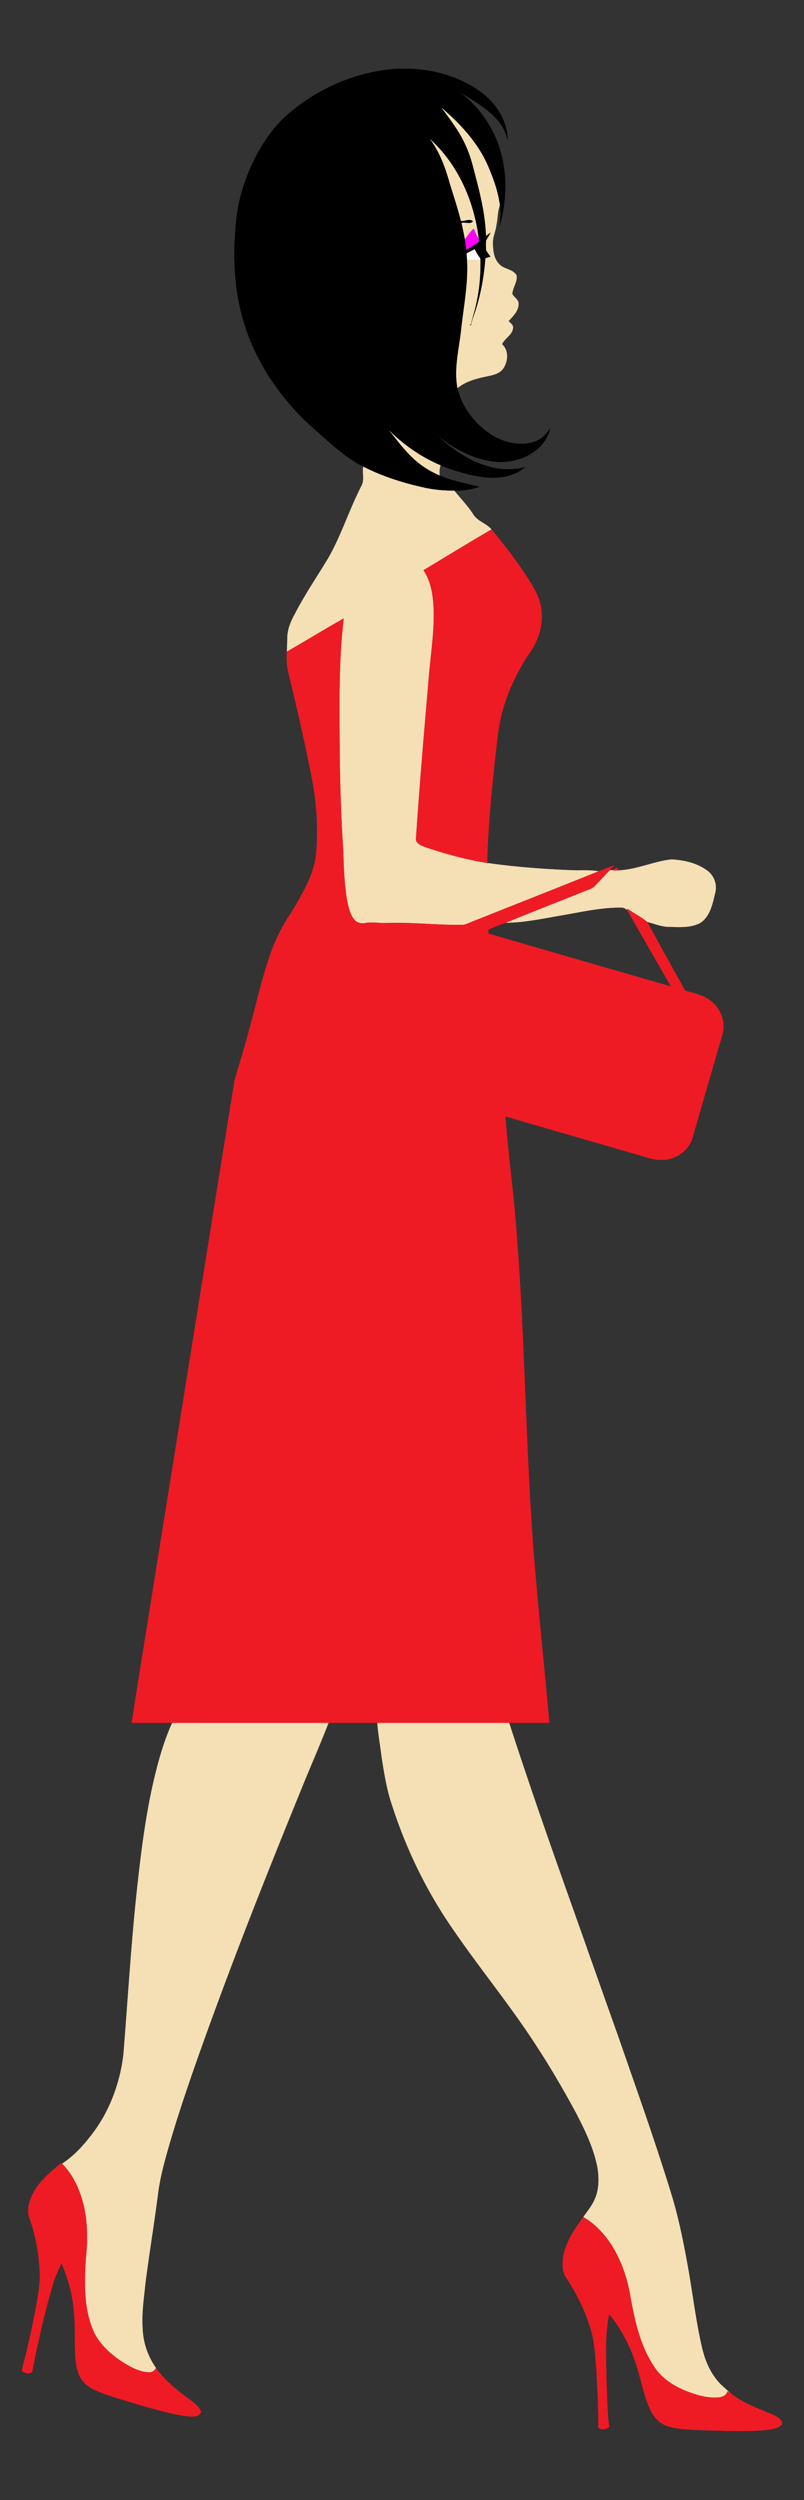 <svg xmlns="http://www.w3.org/2000/svg" viewBox="-18 -55.922 654 2031.845"><rect x="-18" y="-55.922" width="654" height="2031.845" fill="#333333" stroke="none"/><g stroke-width=".094"><path stroke="#000" d="M304.53 0h12.15c20.43 1.03 41.04 7.12 57.43 19.63 11.89 9.13 20.84 23.21 20.86 38.54-1.3-5.67-3.67-11.11-7.45-15.56-8.57-10.12-20.25-16.81-31.47-23.56 16.63 12.5 28.89 30.67 33.86 50.91 5.01 19.17 3.64 39.47-1.5 58.46.51-5.73 1.18-11.52.17-17.24-1.3-11.16-5.25-21.82-9.61-32.11-8.14-18.78-22.31-34.15-37.71-47.3 7.38 9.85 14.92 19.77 19.86 31.13 3.88 8.34 5.85 17.36 8.21 26.2 3.98 15.3 7.54 30.85 8.03 46.72 1.26-.99 2.51-1.98 3.78-2.95-.92 2.32-2.4 4.34-3.6 6.5-.3 2.71-.35 5.48.01 8.19 1.01 1.82 2.32 3.45 3.53 5.14-1.4.43-2.8.86-4.19 1.29-1.25 16.68-4.46 33.28-10.28 48.97-.56 1.75-.99 3.52-1.37 5.31-.52.15-1.06.22-1.58.29l1.44-1.05c1.06-5.23 2.88-10.26 3.99-15.47 2.78-12.07 3.96-24.48 3.63-36.86l-.13-1.15c-1.76-2.3-3.32-4.75-4.45-7.43a96.378 96.378 0 01-6.54 3.39c.13 1.71.23 3.43.35 5.14 1.09 19.09-2.75 37.96-4.79 56.86-1.73 15.74-6 31.63-3.02 47.5 3.39 15.22 13.58 28.38 26.32 37.09 10.17 6.85 23.41 10.26 35.41 6.8 5.95-1.68 10.5-6.15 13.57-11.35-1.69 8.59-7.56 15.89-14.89 20.48-10.23 6.35-22.92 8.44-34.71 6.11-16.05-2.79-30.54-11.17-42.93-21.49 12.91 12.24 28.16 22.92 45.75 26.91 8.75 2 17.92 1.86 26.62-.31-8.81 7.52-21 9.52-32.23 8.32-12.64-1.37-24.93-5.1-36.7-9.79-15.53-6.48-29.48-16.29-41.49-28.01 6.64 8.25 12.96 16.88 20.98 23.87 5.88 5.17 12.64 9.31 19.85 12.35 10.25 4.59 21.36 6.53 32.2 9.19-6.51 2.35-13.43 3.32-20.33 3.22-8.88.07-17.77-.83-26.41-2.89-16.45-3.73-32.65-8.96-47.7-16.65-10.85-5.59-20.37-13.36-29.47-21.4-7.66-6.96-15.71-13.52-22.84-21.05-18.84-19.74-34.14-43.18-42.95-69.1-9.9-28.57-11.2-59.43-8-89.29 1.7-16.18 6.63-31.92 13.58-46.6 7.5-15.55 17.54-30.19 30.99-41.18C242.93 14.84 273.21 2.1 304.53 0M332 57.36c7.2 9.69 11.58 21.07 14.97 32.57 3.27 11.23 7.14 22.29 9.96 33.64 3.15.52 7.36-2.35 9.83.41-2.13 2.8-6.35.43-9.33 1.29.96 4.41 2 8.8 2.72 13.25.42 2.85.77 5.71 1.25 8.56 3.51-2.14 7.19-4.13 10.27-6.87-.08-.46-.22-1.39-.29-1.85-3.61-30.29-16.56-60.26-39.38-81z"/><path fill="#F5E0B5" stroke="#F5E0B5" d="M341.26 31.77c15.4 13.15 29.57 28.52 37.71 47.3 4.36 10.29 8.31 20.95 9.61 32.11-2.02 5.08-1.64 10.67-2.82 15.95-.61 5.03-3.06 9.75-2.85 14.88.16 5.71.71 11.95 4.82 16.32 3.75 4.77 11.53 4.09 14.5 9.67.71 5.22-3.17 9.78-3.51 14.93 1.32 2.95 5.26 4.51 5.08 8.1.1 5.77-4.51 10.05-8.12 13.99 1.62 1.67 4.21 3.31 3.57 6.03-.8 5.51-6.72 7.96-8.89 12.8 5.79 5.1 4.91 14.43.65 20.21-3.12 3.98-8.38 4.88-13.02 5.92-8.42 1.7-17.04 4.01-23.85 9.51-2.98-15.87 1.29-31.76 3.02-47.5 2.04-18.9 5.88-37.77 4.79-56.86 3.59.09 7.18.11 10.77.05.33 12.38-.85 24.79-3.63 36.86-1.11 5.21-2.93 10.24-3.99 15.47l-1.44 1.05c.52-.07 1.06-.14 1.58-.29.38-1.79.81-3.56 1.37-5.31 5.82-15.69 9.03-32.29 10.28-48.97 1.39-.43 2.79-.86 4.19-1.29-1.21-1.69-2.52-3.32-3.53-5.14-.36-2.71-.31-5.48-.01-8.19 1.2-2.16 2.68-4.18 3.6-6.5-1.27.97-2.52 1.96-3.78 2.95-.49-15.87-4.05-31.42-8.03-46.72-2.36-8.84-4.33-17.86-8.21-26.2-4.94-11.36-12.48-21.28-19.86-31.13zM277.45 323.34c15.05 7.69 31.25 12.92 47.7 16.65 8.64 2.06 17.53 2.96 26.41 2.89 5.1 6.39 10.86 12.26 15.33 19.16 3.51 5.78 10.68 7.31 14.9 12.33-18.57 10.84-36.92 22.06-55.34 33.16 5.1 7.31 6.99 16.27 7.89 24.99 1.79 20.59-1.82 41.07-3.5 61.54-3.74 43.64-7.51 87.28-10.43 130.98-.78 4.69 4.46 6.27 7.85 7.64 16.34 5.47 33.04 10.04 50.08 12.79 22.43 3.22 45.05 4.89 67.67 5.84 7.64.43 15.39-.45 22.95.91-34.23 13.75-68.56 27.23-102.82 40.89-2.39.9-4.68 2.15-7.21 2.59-20.65.5-41.24-2.22-61.9-1.47-6.06.39-12.14-1.07-18.16.07-3.28.64-7.01-.39-9-3.19-3.25-4.25-4.39-9.64-5.47-14.76-2.37-13.59-2.74-27.43-3.24-41.18a1537.62 1537.62 0 01-2.83-77.1c-.09-37.13-1.15-74.41 3.24-111.36-15.54 8.78-30.75 18.13-46.24 26.98.28-4.2.26-8.42.46-12.62.36-6.73 3.27-12.96 6.46-18.77 7.95-15.35 17.75-29.63 26.66-44.43 10.81-18.84 17.23-39.74 27.18-59 2.53-4.8.52-10.39 1.36-15.53zM485.47 651.46c14.61-.69 28.11-7.25 42.55-8.89 10.23.51 20.9 2.88 29.28 9.08 5.67 4.08 8.32 11.66 6.37 18.4-2.03 8.57-3.98 18.55-11.72 23.9-7.83 4.46-17.27 3.54-25.94 3.43-6.11-.1-11.72-2.62-17.56-4-4.97-4.12-10.86-7.05-16.18-10.73l-.07 1.06c-1.47-1.23-3.22-2.16-5.19-2.02-15.86-.11-31.42 3.43-46.96 6.13-15.48 2.61-30.97 6.05-46.72 6.25 21.03-8.68 42.25-16.9 63.36-25.36 3.17-1.42 6.88-2.08 9.33-4.73 4.07-4.17 7.97-8.5 11.99-12.72.47.03 1.41.08 1.88.1 1.85.14 3.71.22 5.58.1zM122.09 1344.26c42.39.01 84.77-.01 127.15.01-7.34 19.06-15.69 37.73-23.28 56.7-30.72 75.27-60.59 150.93-87.37 227.7-6.56 18.96-12.89 38.01-18.52 57.27-4.06 13.9-7.96 27.92-9.7 42.34-3.08 23.91-7.05 47.7-10.1 71.63-1.21 11.98-3.07 24-2.3 36.07.33 11.66 4.18 23.21 10.97 32.7-1.26 2.09-3.34 3.79-5.95 3.48-7.92-.43-15.1-4.42-21.68-8.54-10.09-6.74-19.63-15.36-24.1-26.93-7.22-18.09-6.46-38.06-5.4-57.15 2-18.06 1.45-36.84-5.1-53.98-3.17-8.49-7.82-16.49-14.21-22.97 10.39-6.75 18.65-16.23 25.97-26.1 13.34-18.23 21.2-40.11 23.91-62.45 3.86-47.49 6.53-95.09 11.96-142.44 2.98-26.7 6.53-53.38 12.54-79.58 3.8-16.27 8.27-32.52 15.21-47.76zM288.89 1344.26h107.25c14.88 45.85 30.72 91.38 46.86 136.81 13.88 39.07 27.63 78.19 41.57 117.25 14.63 42.22 29.71 84.3 42.89 127 5.94 18.84 9.91 38.23 13.46 57.66 4.13 22.19 6.65 44.67 11.54 66.72 2.09 9.45 5.26 18.85 11.13 26.67 3.35 5.05 8.23 8.7 12.63 12.76-.59-.43-1.77-1.28-2.36-1.71-.88 3.16-3.87 4.86-6.99 5.11-9.11.85-18.11-1.81-26.51-5.06-9.95-4.03-19.55-9.95-25.64-19.01-11.6-16.62-16.08-36.89-19.7-56.5-2.51-15.71-7.63-31.2-16.44-44.54-5.77-8.57-13.08-16.24-22.07-21.43 3.16-4.7 6.96-9.04 9.17-14.31 3.62-7.77 3.64-16.62 2.5-24.95-2.91-16.33-10.31-31.37-17.89-45.96-9.66-17.81-19.83-35.35-30.88-52.33-21.5-33.62-47.1-64.33-69.55-97.28-21.06-30.46-37.32-64.11-48.75-99.31-4.41-12.78-6.57-26.19-8.63-39.51-1.16-9.37-2.85-18.67-3.59-28.08z"/><path fill="#F5DFB4" stroke="#F5DFB4" d="M332 57.36c22.82 20.74 35.77 50.71 39.38 81-1.59-2.68-2.88-5.51-3.95-8.43-2.95 2.38-4.98 5.62-7.28 8.59-.72-4.45-1.76-8.84-2.72-13.25 2.98-.86 7.2 1.51 9.33-1.29-2.47-2.76-6.68.11-9.83-.41-2.82-11.35-6.69-22.41-9.96-33.64-3.39-11.5-7.77-22.88-14.97-32.57z"/><path fill="#F0F" stroke="#F0F" d="M360.15 138.52c2.3-2.97 4.33-6.21 7.28-8.59 1.07 2.92 2.36 5.75 3.95 8.43.07.46.21 1.39.29 1.85-3.08 2.74-6.76 4.73-10.27 6.87-.48-2.85-.83-5.71-1.25-8.56z"/><path fill="#FFFEFF" stroke="#FFFEFF" d="M361.6 149.99c2.22-1.05 4.4-2.17 6.54-3.39 1.13 2.68 2.69 5.13 4.45 7.43l.13 1.15c-3.59.06-7.18.04-10.77-.05-.12-1.71-.22-3.43-.35-5.14z"/><path fill="#F5DFB2" stroke="#F5DFB2" d="M298.86 294.25c12.01 11.72 25.96 21.53 41.49 28.01a18.4 18.4 0 00-.66 8.21c-7.21-3.04-13.97-7.18-19.85-12.35-8.02-6.99-14.34-15.62-20.98-23.87z"/><path fill="#EE1B24" stroke="#EE1B24" d="M326.45 407.53c18.42-11.1 36.77-22.32 55.34-33.16 10.86 12.94 21.12 26.42 30.26 40.64 4.26 6.81 8.52 13.92 9.9 21.96 2.73 14.38-2.16 29.45-11.27 40.66-7.56 12.46-14.22 25.59-18.54 39.55-5.08 15.64-5.96 32.17-7.97 48.38-2.77 26.56-5.35 53.19-5.83 79.91-17.04-2.75-33.74-7.32-50.08-12.79-3.39-1.37-8.63-2.95-7.85-7.64 2.92-43.7 6.69-87.34 10.43-130.98 1.68-20.47 5.29-40.95 3.5-61.54-.9-8.72-2.79-17.68-7.89-24.99z"/><path fill="#EE1B24" stroke="#EE1B24" d="M215.33 473.69c15.49-8.85 30.7-18.2 46.24-26.98-4.39 36.95-3.33 74.23-3.24 111.36.3 25.72 1.24 51.42 2.83 77.1.5 13.75.87 27.59 3.24 41.18 1.08 5.12 2.22 10.51 5.47 14.76 1.99 2.8 5.72 3.83 9 3.19 6.02-1.14 12.1.32 18.16-.07 20.66-.75 41.25 1.97 61.9 1.47 2.53-.44 4.82-1.69 7.21-2.59 34.26-13.66 68.59-27.14 102.82-40.89 4.28-1.59 8.5-3.37 12.77-4.98l-3.72 4.02c-4.02 4.22-7.92 8.55-11.99 12.72-2.45 2.65-6.16 3.31-9.33 4.73-21.11 8.46-42.33 16.68-63.36 25.36-4.77 1.63-9.39 3.65-14.08 5.49.01 1.08.04 2.17.07 3.26 49.46 14.44 98.96 28.76 148.48 42.97-11.91-20.67-23.81-41.34-35.6-62.08l.07-1.06c5.32 3.68 11.21 6.61 16.18 10.73 10.22 18.67 20.51 37.3 30.89 55.89 8.12 2.24 17 3.98 23.12 10.26 6.61 6.44 9.91 16.45 7.13 25.42-8.11 27.88-16.12 55.78-24.22 83.66-2.86 10.6-13.54 17.95-24.32 18.11-7.17.53-13.87-2.45-20.66-4.22-35.75-10.38-71.54-20.62-107.26-31.09 2.35 32.24 7.02 64.28 9.23 96.55 6.67 84.89 7.12 170.13 13.5 255.04 3.7 47.13 8.8 94.14 12.98 141.23-10.9.05-21.8 0-32.7.03H288.89c-13.21-.02-26.43-.02-39.65.01-42.38-.02-84.76 0-127.15-.01-11.01-.02-22.01 0-33.02-.01 7.46-47.76 15.28-95.47 22.89-143.21 20.3-126.35 40.45-252.73 60.85-379.06 4.36-14.91 9.05-29.75 12.91-44.81 5.33-19.73 9.79-39.75 16.68-59.03 4.08-11.39 9.54-22.3 16.43-32.26 8.82-14.89 18.41-30.19 20.29-47.8 1.98-22.1.22-44.45-4.37-66.14-5.35-27.17-11.58-54.17-18.18-81.07-1.41-5.6-1.55-11.43-1.24-17.18z"/><path fill="#EE1B24" stroke="#EE1B24" d="M479.89 651.36c1.3-.71 2.59-1.44 3.9-2.11.42.55 1.26 1.66 1.68 2.21-1.87.12-3.73.04-5.58-.1zM31.33 1702.34c.29.06.88.19 1.17.25 6.39 6.48 11.04 14.48 14.21 22.97 6.55 17.14 7.1 35.92 5.1 53.98-1.06 19.09-1.82 39.06 5.4 57.15 4.47 11.57 14.01 20.19 24.1 26.93 6.58 4.12 13.76 8.11 21.68 8.54 2.61.31 4.69-1.39 5.95-3.48 6.86 9.86 16.37 17.43 25.92 24.54 4.02 3.07 8.56 5.98 10.69 10.79-.95 4.29-5.9 4.22-9.39 4.02-13.12-1.24-25.77-5.23-38.42-8.71-11.18-3.42-22.48-6.48-33.43-10.58-6.47-2.51-13.28-5.85-16.81-12.14-4.19-7.48-4.1-16.34-4.59-24.65-.18-11.7.34-23.46-1.45-35.06-1.45-11.6-4.89-22.86-9.53-33.56-2.04 5.46-5.01 10.55-6.52 16.24-7.24 23.74-12.44 48.05-17.33 72.36-2.3 2-5.84.85-8.08-.75v-1.8c4.47-16.77 8.1-33.77 11.38-50.81 1.66-9.77 3.64-19.66 2.81-29.61-.71-13.72-3.24-27.34-7.57-40.37-3.7-7.72-.74-16.68 3.23-23.69 5.36-9.06 13.53-15.87 21.48-22.56zM440.35 1776.87c2.39-11.58 9.33-21.48 16.16-30.88 8.99 5.19 16.3 12.86 22.07 21.43 8.81 13.34 13.93 28.83 16.44 44.54 3.62 19.61 8.1 39.88 19.7 56.5 6.09 9.06 15.69 14.98 25.64 19.01 8.4 3.25 17.4 5.91 26.51 5.06 3.12-.25 6.11-1.95 6.99-5.11.59.43 1.77 1.28 2.36 1.71 8.2 6.57 18 10.72 27.68 14.62 4.92 2.21 10.79 3.57 14.1 8.19v2.66c-3.71 3.64-9.21 3.93-14.08 4.56-15.94 1.35-31.96.53-47.93.13-10.1-.55-20.43-.3-30.23-3.13-6.4-1.8-11.51-6.71-14.35-12.62-5.77-11.84-7.71-25.02-11.87-37.42-4.73-14.99-12.12-29.11-21.99-41.35-3.66 17.48-2.43 35.46-2.23 53.2.57 12.83.57 25.74 2.13 38.49-2.35 2.31-6.04 2.59-8.78.78.24-15.18-.69-30.34-1.44-45.48-1.06-12.65-1.41-25.6-5.69-37.68-4.53-14.19-11.33-27.6-19.73-39.89-2.8-5.24-2.4-11.63-1.46-17.32z"/></g></svg>